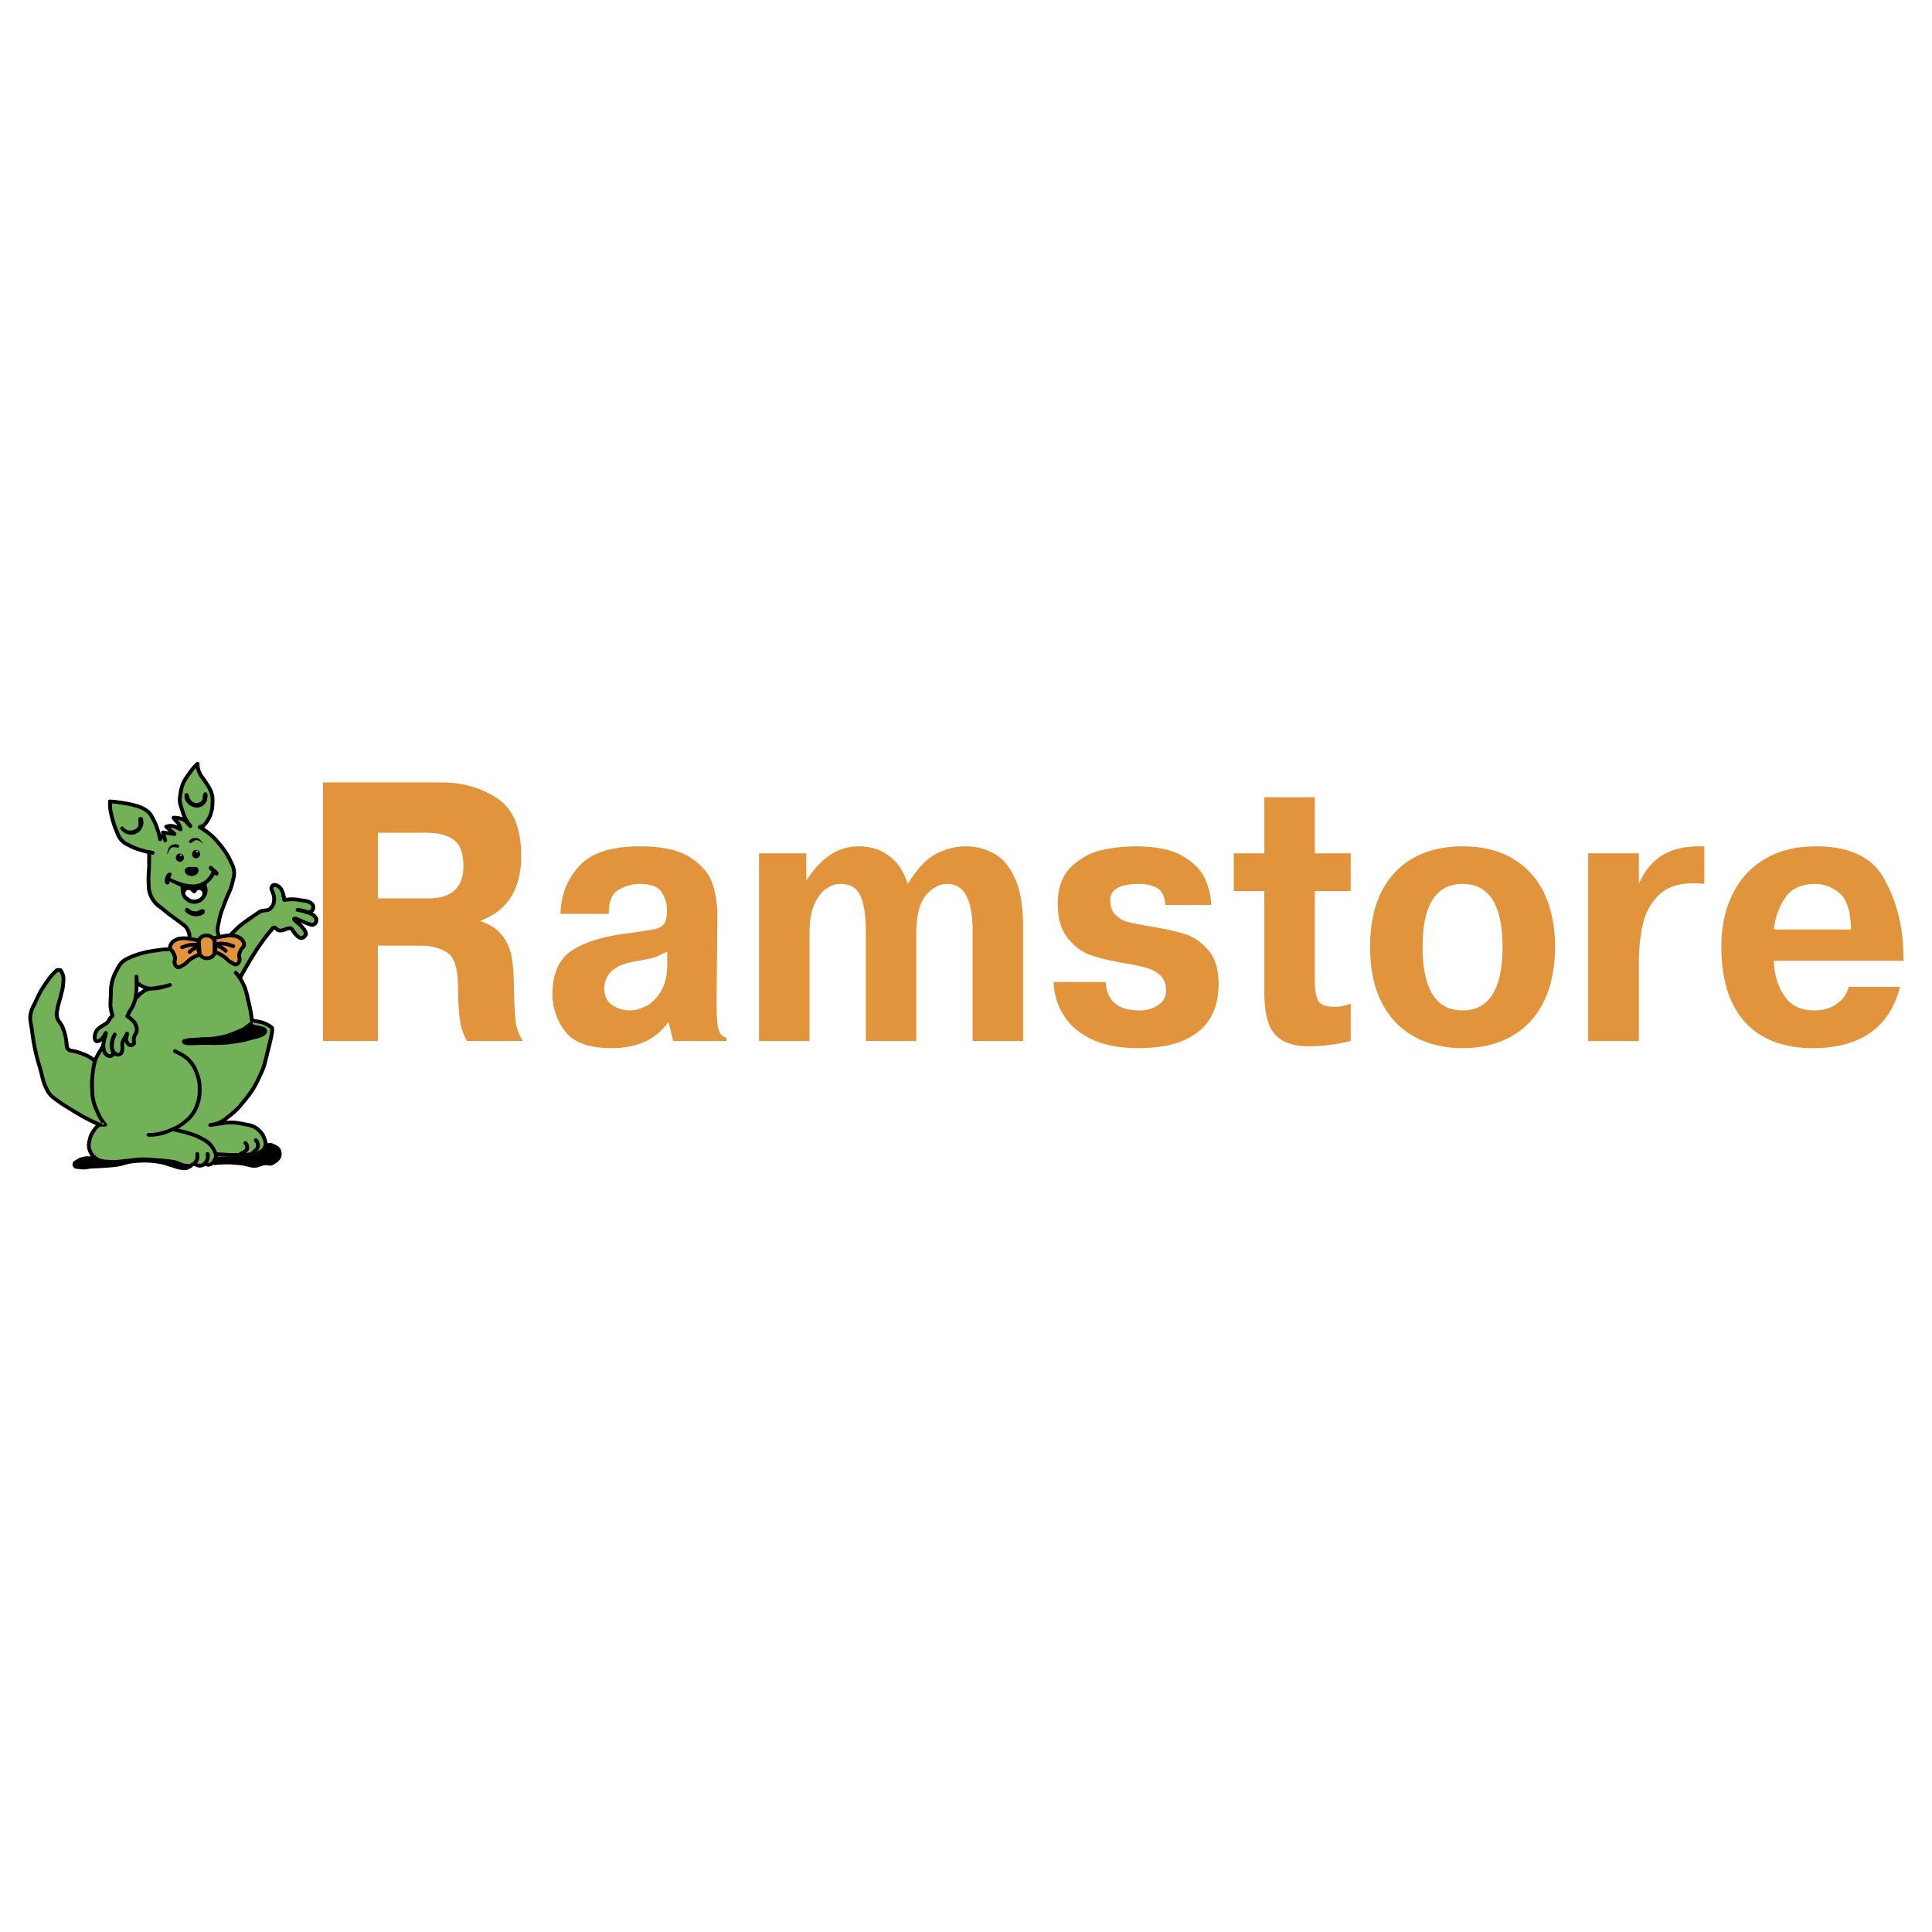 <svg xmlns="http://www.w3.org/2000/svg" width="2500" height="2500" viewBox="0 0 192.756 192.756"><g fill-rule="evenodd" clip-rule="evenodd"><path fill="#fff" d="M0 0h192.756v192.756H0V0z"/><path d="M19.14 116.41v-.01l-.047-.074-.047-.064-.065-.057-.074-.055-.084-.056-.093-.037-.093-.02-.094-.008-.111-.009-.121-.028-.382-.113-.241-.074-.271-.075-.279-.064-.269-.047-.243-.047-.241-.037-.484-.047-.54-.047-.27-.017-.484-.037-.232-.02h-.447l-.233.01-.251.019-.27.028-.149.027-.14.028-.251.066-.279.074-.148.027-.168.02-.056.01-.41.037-.195.017h-.186l-.186-.009-.186-.018-.196-.037-.214-.064-.214-.067-.186-.074-.196-.084-.204-.131-.159-.111h-.009l-.074.066-.075.045-.065.037-.093.047-.093.029-.093.008h-.167l-.131-.008-.074.008-.075.01-.242.047-.195.055-.093.039-.102.037-.094.054-.102.057-.131.084-.102.055-.083.066-.038.037-.028.047-.027.045-.01.057-.018.111.009.094.028.093.056.092.046.057.047.037.046.027.047.02.111.027.131.01.093.008.102.01.121.019.103.008.102.01.102-.01.186-.008.196-.029.223-.037.242-.018.438-.019.372-.018.419-.029.26-.018.549-.047.27-.027.317-.057.297-.054.261-.075.279-.076.149-.037.167-.027.373-.057.372-.027.298-.018.27-.01h.26l.317.018.288.02.261.017.251.047.279.047.214.047.196.047.344.111.224.074.251.074.149.047.139.047.121.037.121.037.13.028.149.027.242.02.177.017h.074l.075-.008.084-.029.093-.027.261-.121.083-.055.047-.047-.009-.047z"/><path fill="#72b157" d="M24.444 109.887l1.182-1.881.707-1.926.549-1.963.223-1.49-.893-.408-1.098-.428-.493-2.672-.633-1.48 1.964-3.369 1.395-1.591.326.14.549.102.791-.168.931.959.549-.289-.177-.539-.539-.624-.363-.642 1.395.587.643-.094.121-.4-.419-.465-.065-.214.121-.847-.726-.233-1.777-.232-.345.074-.307-.949-.503-.465-.456.009.205.967.084.838-.55.568-.856.186-1.823 1.359-1.545 1.275-.68.065-.121-.494-.083-.725.251-1.07.372-.847.456-1.155.54-2.187-.065-.855-.894-1.62-.968-.958-1.47-1.173.763-.605.41-.912.139-1.507-.511-1.154-.689-1.024-.345-.912-.363.186-.874 1.284-.559 1.387.261 1.489.298.958-1.062-.186.466.996-1.21-.14.494.624-.792.056-.372.549-.632-1.908-.792-.847-1.722-.67-1.851-.223.363 2.252.548 1.265.866.82 1.275.512.857.195v1.256l-.057 1.796.103 1.07.502.903 1.834 1.545 1.275.81.344.781-.103.829-1.86.707-2.104.195-1.824.615-.93.558-.763 1.489-.243 1.498.205 2.177-1.74 1.918.112.764.949-.484-1.136 2.429-.902-.511-1.592-.551-.27-.334-.307-1.77-.698-1.263.14-1.397.521-1.992-.075-.791-.372-.512-1.275 1.127-1.172 2.279-.4 1.108.4 3.387 1.033 3.601.614 1.117 2.662 1.768 2.168 1.08-.679.773-.382.977.372 1.256.484.504 2.039.213 2.577-.243 1.759.094 2.141.455.772.094.428-.223.596.186 1.061-.27.483-.865 4.523-.178.484-.921-.949-1.545-1.963-.512-1.517.029 2.261-2.187z"/><path fill="#fff" d="M14.682 98.664l-1.024-.447-.112 1.293 1.136-.846z"/><path d="M14.682 98.654l-1.014-.457h-.019v.01l-.112 1.303v.027l.019-.018 1.135-.848.019-.008-.028-.009zm-1.126.856l.112-1.293h-.01l1.015.455v-.018l-1.136.846.019.01zM19.884 83.913l-.103-.057-.102-.027h-.056l-.046-.01-.056.01-.056.009-.074.028-.047.037-.056.047-.065.037-.056.047-.046.046-.047.028-.028.009h-.037l-.074-.009-.028-.009-.019-.028-.018-.019v-.093l.018-.065.037-.065.056-.056.075-.056.093-.047.111-.037.121-.028h.242l.122.038.055.019.047.037.111.083.103.112.093.103.074.092.038.066.009.018-.009.009-.01-.009-.037-.018-.056-.056-.038-.047-.074-.046-.167-.093zM16.915 84.787l.075-.093.028-.037.037-.037.056-.037.037-.019.056-.028.046-.009.075-.01h.074l.065.019h.075l.065.018.065.01.065.009.028-.009.028-.01.056-.046.009-.028.019-.027v-.066l-.01-.028-.018-.018-.056-.048-.075-.036-.074-.019-.102-.009h-.103l-.111.019-.112.037-.112.056-.102.065-.084.074-.037.047-.037.056-.047.13-.046.14-.038.13-.018.111V85.197l.009.009.019-.018.028-.028.037-.094.009-.046.028-.074.093-.159zM19.158 85.215l.009-.084.028-.074.028-.074.056-.056.055-.056.075-.038.075-.018.074-.009.084.009.084.018.065.038.056.056.046.056.047.074.018.074.009.084-.009.084-.018.084-.047.065-.046.065-.056.047-.065.037-.084.028-.084.009-.074-.009-.075-.028-.075-.037-.055-.047-.056-.065-.028-.065-.028-.084-.009-.084zM17.539 85.569l.009-.084.028-.074.037-.075.047-.055.065-.056.065-.037.074-.028h.168l.074.028.065.037.065.056.047.055.037.075.019.074.009.084-.009.084-.019.084-.037.065-.047.065-.065.046-.065.038-.074.028h-.168l-.074-.028-.065-.038-.065-.046-.047-.065-.037-.065-.028-.084-.009-.084z"/><path fill="#fff" d="M19.707 84.917l-.018-.009-.038-.009-.019.009-.027.009-.019.029v.055l.019.028.027.01.019.009.038-.009.018-.01.019-.028.009-.028-.009-.027-.019-.029zM18.041 85.252l-.028.01-.028.009-.009.028-.01.028.01.028.009.019.028.018.028.009.028-.009.028-.018.019-.019v-.056l-.019-.028-.028-.009-.028-.01z"/><path d="M19.577 86.5l.055.018.047.028.037.037.038.038.027.055.019.056.01.047V86.881l-.01.056-.046.112-.028.065-.047.055-.047.047-.046.037-.056.038-.065.028-.131.046-.12.028-.103.009-.102-.009-.121-.028-.139-.056-.065-.027-.057-.047-.055-.037-.037-.056-.037-.056-.029-.074-.018-.075-.019-.065.009-.075.019-.065.038-.065.045-.046.057-.028.055-.038.084-.037.037-.018h.047l.196-.01.167.01h.391z"/><path d="M20.898 86.435l.028-.019.028-.009.056-.01.065.01.056.018.037.019.038.018.046.047.046.056.056.056.103.084.092.074.084.075.094.102.046.065.028.074.009.037v.037l-.018.038-.01.038-.037.055-.046.047-.029.009-.027.009-.038.01-.027-.01-.019-.018-.018-.01-.01-.009-.028-.019h-.037l-.037-.009-.028.009-.028.028-.13.205-.047.083-.074.094-.103.12-.111.103-.103.093-.13.121-.047.065-.018.037-.009.047.009.019.009.028.019.046.046.186.019.075.009.084v.167l-.037.186-.037.14-.047.13-.074.112-.084.13-.112.14-.112.111-.064.056-.065.046-.159.084-.149.065-.149.038-.149.019-.167-.01h-.112l-.102-.019L19 90.12l-.093-.037-.094-.038-.083-.056-.084-.055-.093-.065-.149-.13-.093-.094-.056-.093-.065-.13-.056-.103-.037-.102-.047-.223-.018-.075v-.195l-.01-.131-.009-.064-.018-.075-.019-.018-.037-.019-.103-.047-.129-.046-.122-.056-.418-.196-.066-.037-.065-.046-.056-.029-.027-.008h-.019l-.028.008-.01.019v.056l.019.074-.009.038-.019.019-.037.046-.056.019-.056.009h-.056l-.046-.009-.037-.019-.037-.019-.028-.018-.047-.066-.019-.037-.009-.037-.018-.167.009-.121.018-.112.047-.13.037-.093.019-.075.046-.074.084-.094.065-.055.066-.037.037-.019H16.98l.047.019.028.018.028.029.028.027.018.037v.065l-.018.029-.028.065-.038.074-.009.047-.028.037-.009.037v.018l.009.019.028.037.056.038.186.083.242.102.242.094.204.074.187.065.195.056.214.038.317.055.14.01.139.009h.139l.14-.009.149-.019.168-.046.121-.029.111-.037.112-.046.111-.065.187-.093.065-.047.056-.047.074-.065.065-.074.196-.242.149-.186.009-.037.018-.056.047-.102.009-.057v-.027l-.009-.028-.019-.028-.009-.019-.046-.027-.047-.02-.028-.018-.018-.019-.029-.047-.027-.045-.019-.047V86.555l.009-.046.029-.037.027-.037zM20.238 90.715l-.056-.009-.057.009-.111.037-.047.019-.046.028-.102.047-.093.046-.094.028-.055.009h-.056l-.112-.009-.13-.018-.13-.028-.075-.038-.065-.046-.065-.046-.074-.047-.057-.047-.037-.037-.055-.028-.028-.009h-.028l-.065.009-.057.028-.045.037-.029.065-.018.075v.074l.028.056.046.056.084.084.065.056.159.092.111.066.102.046.112.038.13.027.13.019.122.009h.129l.112-.018.112-.019.112-.028.102-.037.084-.046.065-.028.056-.038.046-.046.038-.065.028-.066.009-.074v-.065l-.028-.074-.028-.038-.037-.027-.047-.019-.055-.01zM20.452 79.045l-.056.028-.047.028-.028.037-.018.038-.028.083-.028.121-.019.112v.112l-.019.111-.018.047-.028.056-.046.065-.037.046-.047.047-.047.037-.056.037-.055.019-.075.028-.065.009-.075.019h-.12l-.056-.009-.121-.037-.112-.066-.065-.037-.046-.038-.038-.046-.037-.046-.065-.094-.065-.111-.028-.065-.028-.066-.028-.13-.009-.055-.029-.056-.027-.047-.047-.046-.055-.029-.066-.009h-.056l-.064.028-.038.038-.028.027-.018.047-.01.037.01.112v.102l.018.112.028.102.038.093.064.102.075.122.084.093.092.093.122.084.111.074.103.055.111.038.131.038.158.027.074.01h.149l.065-.019.159-.047.084-.028.074-.037.065-.037.065-.047.056-.046.056-.056.103-.139.083-.131.056-.121.028-.13.018-.158.019-.112.009-.102v-.047l-.009-.046-.019-.047-.018-.056-.047-.056-.046-.046-.047-.019h-.074zM13.918 81.53l-.055.037-.028.047-.019.055-.009.056v.271l.009.121v.121l-.009.064-.009.066-.019.065-.028.065-.037.056-.047.056-.046.037-.047.037-.121.065-.13.056-.112.028-.102.028-.103.009-.111-.009-.13-.028-.103-.037-.111-.056-.103-.074-.037-.029-.028-.027-.047-.066-.018-.027-.037-.028-.037-.019-.056-.018h-.038l-.037.009-.037.028-.028.028-.027.037-.01.046v.056l.01.047.036.074.047.065.13.112.112.084.102.074.112.056.139.037.112.038.103.028.102.009h.111l.186-.019.084-.018.075-.019.074-.037.075-.038.158-.093.131-.111.064-.047.047-.065.084-.121.083-.149.066-.177.027-.074.019-.074.01-.084v-.084l-.01-.093-.009-.093-.01-.093-.009-.075-.028-.074-.028-.047-.037-.037-.028-.028-.027-.019-.038-.009h-.093l-.075.028zM28.092 115.006l-.009-.094-.019-.084-.028-.074-.028-.074-.065-.121-.084-.094-.092-.084-.103-.065-.214-.121-.093-.037-.112-.047-.102-.047-.093-.017-.103-.01h-.093l-.102.02-.102.027-.112.047-.028.017-.652.819-1.731.4-2.642.02-.028.009-.019.008-.009.03-.01.027-.111.66-.01.047.019.037.018.029.029.008.372-.037.335-.017.298-.02h.567l.568.037.642.066.289.055.26.067.196.045.204.046.215.02.241-.01.112-.019.112-.037.185-.065.159-.047.177-.055.112-.019h.111l.195.019.159.018h.149l.083-.01.075-.027.084-.027.083-.057.093-.064.252-.178.121-.112.103-.121.046-.064.037-.067.037-.074.028-.084.019-.092.009-.093.009-.102-.009-.111zM23.02 104.162l.53-.074.466-.074.465-.092.512-.141.354-.092.325-.084.298-.093.13-.047.112-.047.103-.055.074-.056.093-.084.065-.084.046-.075.029-.074.018-.064v-.074l-.018-.075-.029-.093-.018-.038-.019-.037-.037-.029-.037-.027-.093-.055-.121-.047-.14-.037-.139-.037-.28-.066-.26-.055-.093-.029-.074-.028-.038-.037-.028-.047-.037-.101-.028-.094-.027-.027-.019-.02h-.037l-.038.029-.251.203-.223.168-.168.131-.149.094-.13.074-.13.055-.261.111-.344.141-.261.111-.251.084-.223.084-.233.065-.223.056-.233.047-.531.092-.242.029-.214.018-.204.01h-.205l-.326.009-.372.028-.298.027-.242.01-.297.01-.159.017-.186.037-.121.03-.139.027-.075.019-.056.018-.056.037-.037.037-.028.057v.121l.019.055.027.047.028.046.047.038.047.037.056.019.065.018.149.027.149.02.139.009.149.008.279-.008.289-.009.288-.02h1.052l.502.01.493-.01.503-.027.279-.018.298-.039z"/><path fill="#fff" d="M19.391 89.124l.037-.009.037-.019.075-.037.037-.047.018-.046.019-.047.037-.046.056-.038.047-.027.065-.01h.065l.083.01.066.027.055.047.057.065.027.056.01.047.009.055v.056l-.009.093-.028.084-.056.075-.065.084-.075.065-.083.056-.084.046-.102.037-.149.038-.075.018h-.139l-.066-.009-.158-.038-.093-.037-.074-.037-.065-.047-.084-.055-.093-.075-.093-.074-.038-.038-.027-.037-.019-.056-.018-.056-.01-.074v-.065l.018-.056.029-.065.037-.056.046-.037.056-.028.065-.019.066-.009.055.009.056.01.065.027.056.038.037.046.047.056.056.046.093.075.056.019.027.009h.038z"/><path d="M31.508 91.265l-.075-.066-.074-.065-.075-.055-.083-.047.065-.056.046-.047.037-.055.037-.065.029-.065.018-.066.009-.065.01-.074v-.075l-.01-.065-.009-.056-.028-.055-.046-.103-.066-.093-.074-.074-.074-.057-.14-.092-.084-.047-.093-.037-.083-.037-.094-.019-.186-.037-.186-.028-.288-.038-.121-.018-.233-.046-.121-.01-.14-.009-.205-.009h-.195l-.186.018-.205.019-.065.009-.037-.186-.009-.038-.019-.037-.018-.019-.029-.027-.028-.019-.037-.009-.037-.009-.037.009-.037.009-.038.019-.027.019-.029.027-.009.028-.018.038v.074l.065.372.009.028.019.037.028.028.027.019.029.018.037.019h.074l.224-.037.204-.019.177-.009.167-.009.187.009.232.019.214.037.121.018.307.047.168.019.149.028.139.037.057.037.064.028.121.084.047.046.046.038.019.037.019.046.009.038v.046l-.009.065-.019.065-.037.047-.056.055-.047.038-.046.028-.047.018-.046.01-.055-.019-.262-.093-.12-.037-.112-.028-.121-.028-.121-.018-.27-.029h-.037l-.038.01-.027.009-.028.019-.029.028-.018.028-.019.027-.008.037v.038l.008.037.01.028.019.037.018.019.028.028.028.009.037.01.68.139.092.056.084.037.102.018.094.01.158.065.14.065.121.074.055.047.056.056.084.093.028.047.019.046.009.038.009.037v.037l-.009.047-.028.074-.028.056-.056.046-.065.028-.046.009h-.038l-.056-.018-.083-.028-.093-.037-.103-.028-.139-.047-.121-.047-.233-.102-.167-.074-.187-.084-.121-.056-.074-.028-.074-.037-.094-.028-.102-.009h-.065l-.056.009-.047.019-.046.018-.028.028-.018.019-.037.056-.01.074v.066l.028.064.047.075.064.074.084.075.214.186.205.177.102.093.065.074.131.168.102.13.065.112.037.074.029.056.009.037-.009.028v.01l-.075.093-.056.064-.056.038-.074.019h-.028l-.037-.01-.093-.047-.093-.074-.084-.074-.01-.009-.083-.075-.065-.093-.131-.177-.102-.158-.065-.075-.065-.074-.075-.056-.083-.037-.093-.019-.047-.009-.056.009-.13.019-.131.028-.102.046-.102.038-.177.065-.075.018-.093.01-.046.009h-.13l-.037-.019-.047-.018-.047-.047-.139-.13-.056-.046-.056-.028-.065-.019h-.075l-.055.01-.056.018-.056.028-.055.037-.057.047-.055.065-.121.158-.261.307-.168.205-.213.288-.308.419-.307.438-.158.223-.177.279-.279.446-.232.382-.475.82-.382.679-.279-.279-.028-.019-.037-.018-.028-.01-.037-.01-.037.01h-.038l-.028.018-.027.029-.029.018-.018.037-.01.029-.009.037.009.037v.037l.019.028.019.027.232.279.094.131.092.131.084.129.084.141.159.326.064.148.066.139.084.271.074.26.065.27.093.427.111.43.084.381.075.391.065.447.047.363.009.065.037.046.047.038.055.017.438.074.353.067.159.037.167.055.159.066.176.084.196.111.214.139.009.037V102.832l-.019.148-.074.401-.084.383-.186.754-.103.437-.121.483-.129.531-.066.222-.065.196-.074.195-.085.215-.232.512-.158.343-.158.307-.159.289-.158.279-.177.262-.186.27-.204.279-.242.297-.372.457-.177.205-.177.185-.177.176-.195.178-.214.185-.242.196-.195.148-.159.131-.158.111-.168.104-.204.101-.159.067-.158.064-.139.037-.149.028-.289.047-.037.009-.038.01-.027.028-.019.027-.028.027-.009.03-.009.037v.037l.009.037.018.037.019.027.028.03.028.017.037.01.037.01h.038l.307-.047 1.368-.195.372-.01.316.01.326.037.363.064.317.057.381.074.167.037.168.057.149.064.158.074.149.112.149.131.167.168.066.084.065.074.056.092.046.093.047.102.046.113.019.065.065.185.019.094.018.074.01.084v.074l-.019.084-.028.084-.037.075-.037.074-.047.056-.056.055-.065.047-.066.047-.176.101-.093.047-.084.047-.093.018-.093.029-.186.018-.214.009-.167.01-.475.027-.438.01-.391.01h-.381l-.372-.01-.382-.019-.828-.055h-.038l-.037.018-.037.009-.028.02-.028.037-.018.027-.019.037v.038l-.009.111-.019.103-.028.092-.046.104-.074.158-.038.064-.046.065-.047.047-.047.037-.056.037-.064.037-.075.02-.056.009-.046-.019-.047-.018-.065-.037-.046-.019-.047-.01h-.111l-.066.029-.056.027-.111.065-.102.047-.094.019h-.093l-.093-.019-.084-.028-.084-.046-.083-.065-.065-.037-.075-.01h-.065l-.074.028-.084.037-.084.047-.158.121-.177-.01-.158-.01-.158-.017-.177-.047-.084-.02-.074-.037-.131-.055-.149-.074-.084-.029-.102-.037-.186-.045-.167-.03-.149-.027-.158-.019-.233-.028-.465-.054-.438-.03-.232-.017-.345-.03-.26-.017-.252-.02-.26-.009h-.307l-.261.009-.232.02-.428.047-.28.037-.307.027-.307.027-.279.038-.261.029-.251.027-.27.01-.139-.01-.159-.01-.316-.017-.27-.02-.121-.017-.121-.02-.121-.037-.112-.037-.111-.057-.121-.074-.112-.084-.102-.084-.075-.074-.074-.074-.066-.092-.055-.084-.047-.104-.046-.111-.047-.139-.037-.121-.019-.13v-.122l.01-.13.027-.139.066-.307.046-.158.056-.141.065-.13.084-.159.14-.213.065-.093.074-.084.074-.084.084-.074.196-.166.037-.03.019-.047.018-.045v-.046l-.009-.047-.028-.037-.037-.038-.038-.027-.39-.178-.456-.214-.446-.233-.374-.195-.325-.186-.661-.4-.093-.055-.335-.205-.493-.309-.251-.166-.27-.195-.242-.178-.14-.101-.13-.094-.121-.111-.13-.141-.122-.158-.092-.148-.075-.159-.083-.168-.057-.111-.065-.148-.055-.131-.084-.26-.065-.252-.066-.25-.065-.289-.084-.316-.148-.485-.14-.494-.074-.26-.065-.289-.14-.613-.056-.27-.046-.269-.084-.551-.093-.641-.037-.279-.047-.252-.047-.242-.037-.242-.009-.121v-.121l.009-.129.019-.151.028-.138.028-.121.028-.122.046-.111.093-.223.112-.214.167-.364.215-.464.204-.401.112-.195.121-.205.298-.438.13-.195.196-.279.186-.25.111-.123.13-.139.159-.158.177-.176h.111l.037.008.047.074.047.084.037.074.028.104.027.084.019.074.019.148v.159l-.019.158-.009.205-.019.232-.037.205-.046.196-.14.568-.065.26-.075.222-.092.336-.047.176-.075.43-.027.158-.019.166-.01.084v.094l.01.101.019.104.018.101.028.094.037.084.037.084.093.149.093.128.131.178.046.094.056.102.102.259.084.225.066.242.074.27.028.148.018.131.029.242.018.213.037.279.019.067.018.064.028.057.038.045.083.084.075.066.074.065.047.027.055.019.289.047.261.055.251.074.289.104.074.017.204.084.178.075.176.074.186.113.14.082.111.084.112.094.121.103.028.028.047.017H9.479l.038-.008.046-.019.028-.037.019-.028.261-.521.148-.262.177-.287.139-.225.112-.195.01-.037.009-.037v-.027l-.009-.038-.01-.037-.018-.029-.028-.027-.037-.018-.037-.019-.029-.01-.037.01h-.037l-.037.019-.028.018-.028.027-.019.029-.112.186-.129.215-.178.297-.158.289-.149.287-.158-.119-.186-.121-.214-.121-.196-.094-.194-.074-.215-.084-.084-.028-.288-.103-.261-.075-.26-.054-.288-.057-.047-.037-.056-.047-.037-.037-.028-.037-.009-.027-.029-.272-.018-.203-.037-.262-.056-.297-.075-.298-.065-.25-.093-.252-.102-.27-.075-.131-.065-.111-.14-.205-.083-.112-.075-.111-.046-.121-.019-.064-.018-.077-.019-.148v-.139l.019-.14.028-.149.046-.232.037-.186.038-.168.083-.306.075-.242.074-.272.083-.354.057-.212.047-.215.037-.223.018-.262.019-.195.009-.176v-.185l-.009-.094-.01-.102-.018-.103-.038-.111-.055-.141-.047-.121-.074-.121-.084-.121-.028-.028-.037-.027-.037-.019h-.047l-.093-.008-.093-.02-.112.01-.046.01-.066.017-.055.029-.056.045-.195.188-.159.166-.14.15-.12.129-.103.131-.092.131-.206.287-.13.195-.158.235-.13.205-.13.203-.112.205-.112.215-.102.213-.232.494-.168.344-.122.232-.102.242-.046.131-.038.139-.037.15-.027.158-.02.159v.306l.01.131.037.27.047.259.046.243.037.259.084.653.093.558.103.549.14.623.149.569.139.492.149.484.074.309.065.277.065.262.075.269.093.28.055.148.075.158.056.112.084.187.093.166.103.178.148.176.14.168.149.13.149.112.148.111.233.168.279.195.261.178.251.158.261.159.335.203.084.056.353.215.326.186.325.195.382.205.456.232.465.223.121.047-.139.141-.121.148-.121.158-.112.186-.102.178-.075.158-.065.166-.046.177-.046.176-.029.158-.028.161-.018.158.009.158.019.156.037.168.056.188.074.148.075.139.065.111.093.113.084.092.102.094.112.084.111.084.149.102.149.074.149.047.14.047.149.027.139.019.307.018.307.02.168.017h.158l.288-.008.28-.029.26-.027.27-.037.307-.028.316-.037.28-.029.419-.047.214-.018.251-.009h.289l.26.009.494.037.344.028.232.019.428.028.456.056.233.028.288.037.149.027.159.047.149.047.13.064.158.076.093.038.112.027.214.047.205.037.186.008.233-.008.055-.01.047-.027h.009l.121-.094.13-.074.103.056.102.065.13.037.131.027H20.07l.075-.027.083-.019.084-.038.084-.037.093-.054.01.007.083.039.056.018.065.02.074.007.075-.007.102-.02.093-.027.121-.057.093-.064.074-.067.075-.074.065-.084.056-.092.093-.195.046-.094.029-.094.028-.084.018-.091.401.027.371.019.363.008.364.01h.362l.392-.01.874-.037.168-.008.232-.009.121-.01.112-.02.112-.027.121-.037.12-.047.121-.064.187-.122.092-.056.084-.074.084-.075.074-.091.066-.104.056-.131.046-.129.019-.121.009-.121-.009-.121-.019-.104-.028-.111-.074-.223-.028-.064-.056-.141-.046-.13-.065-.112-.075-.101-.075-.094-.074-.102-.195-.195-.094-.084-.093-.074-.083-.067-.094-.054-.176-.104-.186-.074-.186-.064-.196-.047-.409-.075-.308-.064-.39-.066-.177-.018-.167-.02-.178-.007h-.176l-.391.007h-.019l-.065.01.214-.168.186-.148.251-.195.224-.186.205-.195.186-.188.186-.195.177-.205.391-.475.242-.306.223-.29.195-.279.177-.269.167-.28.159-.306.158-.317.168-.363.242-.521.083-.213.084-.215.065-.205.065-.233.065-.25.075-.299.111-.474.112-.438.187-.763.083-.391.075-.408v-.01l.018-.148.009-.121v-.104l-.009-.092-.018-.084-.028-.056-.047-.055-.046-.037-.242-.168-.233-.121-.195-.102-.196-.076-.176-.055-.187-.047-.186-.037-.196-.027-.288-.057-.028-.232-.065-.465-.075-.4-.092-.401-.103-.427-.093-.411-.065-.289-.084-.279-.093-.287-.14-.316-.158-.309-.148-.26.483-.875.475-.809.512-.828.167-.261.159-.233.604-.847.215-.279.148-.186.112-.131.168-.194v-.01l.102-.13.065-.065.102.102.094.075.074.055.084.038.074.018.075.009.074.01.093-.01.038-.009.13-.009.121-.028.102-.046.103-.038.177-.065.092-.028.093-.019.028.01.028.009.056.065.065.084.056.093.14.205.093.102.093.093.084.084.074.065.083.056.103.056.102.047.112.018h.112l.102-.018.084-.038.084-.037.065-.056.056-.056.046-.056.084-.121.037-.055.019-.075.01-.065v-.066l-.01-.074-.019-.065-.065-.149-.074-.139-.094-.131-.195-.233-.056-.074-.074-.074-.168-.14.168.065.251.121.14.047.158.055.075.02.074.027.111.047.056.009.065.019.066.009h.074l.075-.019.074-.028.075-.037.064-.037.065-.047.056-.055.038-.066.037-.065.037-.065.019-.084.019-.111v-.102l-.01-.103-.037-.093-.037-.074-.056-.075-.047-.074-.055-.065z"/><path d="M9.321 105.68l-.093.382-.074.354-.056.344-.047.4-.037.401-.028.353v.344l.01.373.009.121.009.307.028.279.037.279.075.326.074.278.084.234.093.233.112.25.009.019.009.018.177.39.093.178.121.205.102.158.103.139.102.141.121.148-.027-.047-.019-.047v-.054l.019-.047.027-.047.047-.037.046-.018.047-.01h-.503l-.037.01-.037.008-.028.01-.028.027-.028.029-.019.037-.009.028v.074l.009.037.019.037.028.02.028.027.028.02.037.007h.54l.055-.007.047-.02.047-.027.028-.047.018-.057v-.054l-.018-.047-.028-.037-.112-.149-.186-.252-.102-.158-.103-.178-.093-.166-.074-.168-.094-.205-.008-.017-.01-.02-.112-.252-.083-.213-.075-.215-.074-.259-.057-.289-.045-.27-.019-.26-.01-.299-.009-.111-.009-.373v-.316l.018-.344.037-.391.047-.383.056-.334.075-.335.083-.381.009-.028v-.037l-.009-.037-.018-.029-.019-.037-.028-.018-.028-.019-.037-.018h-.075l-.037.008-.027.01-.038.027-.019.029-.018.028-.019.037zM20.526 115.154l.018.149v.121l-.008.094-.019.091-.038.084-.055.084-.158.223-.019.029-.019.028-.009.037-.01.037v.037l.01.027.019.039.018.028.028.027.037.02.028.007.047.01h.028l.037-.01.038-.017.027-.02.028-.027.019-.027.093-.131.093-.121.065-.112.047-.121.037-.121.018-.148v-.159l-.018-.205-.01-.037-.019-.027-.027-.037-.019-.02-.037-.019-.028-.018H20.684l-.028.01-.037.008-.028.029-.028.018-.019.029-.008.037-.01.037v.037zM19.493 115.145l.019.148v.121l-.01.094-.018.094-.037.082-.056.093-.159.223-.018.02-.019.027-.009.037-.009.037v.029l.009.038.019.037.018.027.028.027.037.02.028.01.047.007h.028l.037-.007.037-.02.028-.018.028-.029.009-.027.102-.131.084-.121.075-.111.046-.122.038-.121.018-.148v-.158l-.018-.205-.019-.037-.009-.028-.028-.037-.019-.019-.037-.018-.028-.02-.037-.009-.047.009-.028.01-.037.01-.028.018-.028.029-.018.037-.01.027-.009.037v.038zM25.384 113.889l.065.074.047.084.037.092.018.103v.074l-.009.065-.019.057-.037.054-.046.067-.056.054-.158.141-.094.094-.111.091-.019.028-.018.029-.01.037-.009.037.009.037.01.038.018.027.019.029.037.028.028.017.038.01h.074l.028-.01.037-.017.028-.028.186-.168.186-.168.075-.084.074-.093.056-.102.037-.121.019-.055v-.066l.009-.074-.009-.075-.028-.158-.019-.074-.028-.074-.046-.067-.038-.064-.046-.065-.056-.066-.037-.018-.028-.027-.037-.01h-.065l-.047.01-.028.018-.028.019-.028.027-.018.038-.01.037-.009.027.009.037.01.037.009.03.028.037zM24.342 114.168l.065.074.037.074.028.075.009.093-.009.055-.01.047-.027.047-.038.037-.046.047-.065.037-.167.094-.131.074-.131.074-.027.027-.028.028-.019.029-.009.037v.074l.009.028.019.037.019.027.036.029.029.018.037.01h.075l.027-.01.037-.018.112-.066.121-.064.205-.121.093-.065.083-.074.075-.084.038-.047.018-.057.028-.054.009-.067.01-.064v-.158l-.01-.075-.018-.074-.029-.074-.027-.066-.047-.065-.047-.064-.055-.057-.028-.027-.028-.02-.037-.01-.038-.007h-.036l-.038.007-.028.02-.028.027-.027.03-.019.027-.019.037v.074l.009.028.019.037.019.029zM21.67 115.014l-.083-.223-.093-.186-.112-.187-.139-.195-.121-.149-.13-.131-.121-.111-.131-.094-.13-.092-.14-.084-.307-.158-.121-.064-.158-.084-.139-.067-.271-.111-.269-.094-.28-.082-.195-.056-.224-.065-.195-.056-.382-.084-.437-.102h-.075l-.037.01-.037.017-.028.02-.027.027-.019.028-.01.037-.009.037v.037l.019.037.009.029.019.028.028.027.037.02.037.009.456.102.363.084.186.057.214.054.195.057.27.084.251.092.252.093.27.139.13.066.28.159.13.074.111.074.112.084.112.094.102.111.112.121.121.176.102.158.075.158.074.196.018.037.019.029.028.018.028.027.037.01.038.01h.037l.037-.02.037-.008.028-.019.028-.028.018-.037.01-.029.009-.037-.009-.037-.01-.037z"/><path d="M14.812 113.404h.27l.232-.009.242-.028.261-.047.353-.064.298-.084.298-.104.326-.138.391-.168.177-.084.158-.084.158-.092.158-.104.158-.121.177-.129.252-.205.204-.177.103-.102.093-.102.093-.113.102-.129.102-.14.084-.131.075-.129.065-.121.112-.252.111-.297.075-.205.056-.205.037-.186.028-.187.027-.176.01-.186.009-.195.01-.205-.01-.242-.009-.225-.018-.203-.029-.195-.037-.188-.056-.195-.065-.205-.074-.213-.13-.346-.075-.148-.065-.149-.084-.138-.084-.131-.102-.148-.121-.141-.158-.186-.158-.158-.168-.14-.168-.122-.167-.101-.177-.102-.372-.195-.242-.131-.028-.01-.037-.009h-.037l-.037.009-.038.01-.028.027-.028.02-.018.037-.019.037V104.926l.019.037.018.029.028.028.028.017.242.131.363.178.158.092.149.103.149.111.149.112.14.148.139.158.112.141.093.131.084.119.074.131.065.131.056.131.121.316.065.195.065.186.047.176.037.177.028.176.009.188.01.205v.603l-.019.168-.018.168-.029.168-.037.176-.055.178-.066.195-.093.269-.112.233-.055.111-.065.112-.168.242-.176.224-.168.176-.196.178-.233.185-.167.121-.149.112-.149.094-.148.084-.149.084-.159.074-.372.158-.307.129-.279.094-.279.084-.326.064-.252.037-.213.029-.224.008h-.251l-.037.01-.037.01-.029.017-.027.02-.029.027-.018.03-.009.037v.074l.009.037.018.037.029.027.027.02.029.018.037.009h.037zM13.732 99.668l.141-.141.12-.111.158-.158.019-.028.018-.027.01-.037v-.074l-.01-.03-.018-.037-.019-.027-.037-.027-.028-.01-.037-.01-.037-.01-.038.01-.037.01-.027.01-.029.027-.149.148-.129.122-.15.148-.018.029-.019.037-.009.028v.074l.018.029.019.037.028.028.028.027.028.01.037.01h.075l.037-.01.028-.02.027-.027z"/><path d="M28.483 89.394l-.046-.224-.047-.158-.047-.13-.055-.121-.075-.13-.046-.084-.075-.093-.084-.084-.102-.083-.121-.075-.121-.056-.13-.037-.066-.01-.065-.009-.074.009-.065.01-.065.018-.056.029-.056.046-.046.046-.047.056-.037.056-.01.028-.037.075-.018.056-.01.055v.047l.01.056.009.056.056.158.009.037.056.13.056.168.055.149.019.149.01.084v.083l-.019.205-.01.093-.018.074-.028.084-.028.074-.046.065-.066.084-.074.094-.065.065-.065.046-.093.028-.14.028-.139.009-.159.019-.158.037-.084.028-.084.037-.093.047-.092.056-.457.316-.251.168-.288.204-.215.149-.307.224-.326.251-.232.214-.205.195-.149.14-.177.168-.12.12-.103.112-.083.093-.084.074-.084.066-.056.028-.047.019-.111.036-.102.019-.094.009-.102-.009-.056-.084-.046-.093-.028-.093-.038-.112-.027-.111-.019-.112v-.204l.019-.103.009-.102.056-.224.037-.176.037-.196.037-.195.047-.186.093-.345.111-.316.121-.326.112-.279.121-.307.131-.354.149-.316.102-.242.102-.243.093-.269.038-.149.046-.158.065-.279.066-.271.027-.139.019-.139.018-.14v-.149l-.008-.158-.029-.168-.046-.214-.066-.186-.074-.177-.083-.167-.094-.205-.12-.242-.121-.223-.121-.205-.121-.196-.13-.186-.141-.195-.316-.4-.335-.391-.158-.177-.158-.158-.158-.149-.177-.149-.186-.158-.205-.158-.177-.122-.158-.111.028-.019.028-.018.12-.13.103-.112.093-.13.102-.14.14-.242.112-.214.093-.233.074-.279.074-.26.029-.233.018-.233.01-.241v-.075l.009-.195-.009-.187-.019-.195-.047-.214-.055-.186-.057-.168-.074-.149-.084-.158-.037-.074-.083-.14-.075-.121-.149-.223-.176-.252-.094-.149-.093-.121-.074-.102-.066-.093-.064-.111-.057-.122-.092-.223-.029-.102-.027-.094-.019-.102-.009-.102-.009-.233-.01-.056-.028-.046-.037-.038-.047-.027-.055-.01h-.057l-.055.019-.037.037-.391.391-.009.019-.27.335-.242.344-.13.177-.121.186-.112.177-.112.195-.102.224-.103.27-.065.232-.056.252-.046.288-.019.112-.018.14-.029.13v.307l.01.214.037.186.047.168.056.167.064.214.029.093.102.325.056.159.074.168-.186-.057-.186-.046-.167-.019-.168-.018-.195-.009-.056.009-.047.018-.037.038-.028.037-.028.047v.055l.009.047.019.046.186.261.028.037.103.093.084.093.074.093.056.121-.019-.018-.149-.066-.14-.046-.149-.028-.157-.019h-.159l-.13.019-.13.028-.14.046-.037.029-.037.037-.028.037-.019.047v.046l.009.046.028.038.028.037.363.326-.54-.075h-.046l-.047.009-.037.019-.037.028-.028.037-.009.047-.01.046.01.047.028.102-.038.056-.083-.289-.103-.316-.084-.241-.083-.224-.103-.224-.12-.242-.094-.185-.084-.159-.084-.149-.111-.149-.056-.074-.074-.084-.149-.13-.14-.102-.149-.093-.158-.084-.028-.019-.139-.065-.121-.056-.232-.093-.224-.065-.242-.065-.205-.047-.27-.065-.242-.046-.483-.084-.112-.019-.298-.037-.261-.037-.26-.019-.298-.028h-.037l-.037.009-.038.019-.028.019-.028.037-.018.037-.009.037v.037l.027.792.01.018.102.521.056.243.074.269v.01l.149.502.084.242.102.26.112.27.093.242.056.112.056.121.065.102.074.112.093.112.112.121.084.084.093.074.084.065.083.055.177.103.186.094.159.083.297.14.28.112.279.092.307.094.018.009.317.093.279.065v1.071l-.009.39-.029.335-.008.261-.01.251-.009.279.009.307.01.252.008.167.01.168.028.176.037.196.084.251.084.223.121.215.149.241.093.122.093.111.084.094.093.092.186.159.195.139.168.131.186.149.288.241.27.205.521.382.409.297.456.354.14.121.056.056.047.055.047.066.045.074.038.075.037.093.056.158.019.074.018.066v.148l-.018.168-.019.075-.019.055-.028.056-.037.056-.047.056-.055.056-.149.12-.028.019-.065.056-.065.047-.075.037-.065.027-.149.047-.167.047-.214.065-.233.056-.214.028-.195.018-.214.01-.289.019-.335.037-.419.055-.344.047-.335.056-.354.065-.391.102-.074.019-.316.083-.279.094-.289.102-.316.139-.149.066-.159.074-.148.084-.159.093-.158.121-.102.102-.103.094-.074.102-.074.093-.131.204-.112.225-.093.158-.158.316-.065.149-.056.138-.046.131-.056.149-.084.316-.028.158-.028.141-.037.269-.009.252-.01.27-.009.344-.019.316-.009.233v.474l.037.262.056.316.084.287-.093.104-.075.094-.064.091-.057.094-.055.102-.066.084-.074.084-.056.037-.046.037-.131.074-.204.121-.177.112-.168.14-.083.065-.075.074-.065.074-.066.094-.045.094-.047.101-.037.111-.038.112-.018.131-.01.148v.158l.028.131.038.102.055.076.056.055.056.046.056.02.047.018.065.009h.074l.065-.009.074-.018.075-.029.074-.037.075-.047.074-.055-.009.037-.028.158-.028.159v.185l.019.094.018.111.019.111.038.159.055.158.029.074.045.074.056.075.075.076.065.047.065.054.075.037.065.028.074.019.075.018h.139l.056-.008.056-.02.056-.017.056-.029.046-.037.046-.038.047-.046.037-.045.075.037.084.037.093.017.102.01.112-.017.102-.03.093-.037.075-.047.055-.064.056-.065.047-.093.028-.102.028-.084.009-.084.009-.158V104.34l-.009-.102.009-.084.01-.074.018-.074.019-.067.056.112.074.121.075.094.046.054.056.047.056.037.074.037.075.02.083.01h.084l.084-.02.084-.027.065-.037.065-.047.056-.057.047-.064.037-.084.018-.047-.009-.055-.019-.131-.009-.121v-.111l.019-.139.018-.066.029-.055.064-.121.056-.084.047-.094.037-.111.019-.131.009-.111v-.102l-.009-.094-.01-.093-.027-.084-.029-.092-.074-.178-.046-.092-.047-.084-.056-.074-.056-.066-.121-.129-.13-.121-.028-.02-.13-.111-.131-.104.159-.324.149-.224.121-.213.102-.215.093-.25.084-.252.056-.232.037-.225.028-.233.019-.121.009-.138.009-.149.009-.345.121.084.14.074.13.066.121.055-.121.074-.112.094-.093.064-.092.067-.029.027-.028.027-.018.037-.009.03v.074l.009.037.018.037.028.018.029.029.027.018.037.009h.075l.037-.009.038-.018.111-.084.102-.074.149-.111.075-.047.092-.047.112-.037.103-.028.093-.019.102-.02h.196l.186-.017.102-.01.168-.018.214-.037.241-.056.289-.075.363-.101.196-.067.056-.017.027-.029.019-.018.009-.037.019-.057-.01-.047-.009-.046-.037-.045-.047-.038-.046-.019h-.046l-.066.01-.102.027-.27.074-.27.074-1.089.168-.093.01-.102-.01-.103-.009-.167-.037-.14-.038-.139-.054-.158-.084-.122-.067-.102-.064-.093-.074-.102-.084-.019-.371-.009-.104-.009-.064-.028-.047-.028-.037-.028-.02-.037-.017-.028-.01h-.046l-.057.01-.037.017-.028.02-.028.037-.009.037-.009.055-.01.066v.139l.01.308v.725l-.01.168-.018.139-.01.121-.037.224-.028.203-.046.205-.075.225-.093.232-.093.196-.102.195-.14.205-.028.027-.232.502-.009.03v.101l.037.057.018.027.028.02.186.121.168.139.018.019.121.111.102.092.075.114.074.128.066.151.037.138.009.131v.139l-.018.074-.019.067-.075.121-.046.082-.046.084-.038.103-.028.112-.018.148-.01.141.01.129.018.15-.028.018-.028.027-.037.01h-.047l-.037-.01-.027-.018-.047-.047-.065-.074-.028-.056-.028-.047-.019-.045-.009-.047-.009-.047.009-.057.019-.111.009-.037.056-.354v-.037l-.01-.027-.018-.064-.047-.047-.027-.02-.029-.01-.037-.009h-.037l-.065.019-.055.027-.019.03-.019.027-.121.233-.112.185-.102.178-.046.092-.038.084-.037.093-.019.104-.018.101v.25l.01.114v.131l-.01.128-.028.122-.028.084-.019.027-.019.019-.027.018-.037.02-.103.017h-.028l-.028-.008-.065-.037-.056-.066-.083-.084-.047-.055-.103-.307.066-.689.214-.521.009-.028v-.074l-.009-.037-.019-.029-.018-.028-.028-.019-.028-.018-.037-.01-.029-.007h-.037l-.037.007-.028.01-.037.018-.019.029-.027.027-.075.141-.056.129-.046.131-.047.158-.01.019-.008.018-.047.205-.028.186-.009.195.009.215v.017l.009.077.038.128.056.188.027.111.01.075-.028.027-.029.027-.027.01-.037.01h-.056l-.065-.02-.074-.037-.066-.055-.037-.037-.028-.037-.047-.094-.037-.101-.027-.141-.019-.111-.028-.158v-.131l.018-.131.029-.139.027-.131.028-.158.056-.148.037-.102.028-.111.019-.113.018-.102-.009-.094-.009-.037-.019-.037-.028-.037-.046-.027-.047-.02h-.055l-.047.01-.037.017-.028.02-.028.027-.047.067-.037.064-.084.158-.093.141-.093.111-.084.084-.084.065-.074.047-.065.017h-.047l-.018-.017-.019-.037-.009-.075-.009-.093.018-.112.01-.093.018-.094.028-.082.037-.067.038-.074.046-.064.056-.067.056-.045.055-.066.14-.102.168-.093.177-.112.139-.084.084-.047.075-.064.055-.057.056-.064.093-.121.065-.121.065-.094.056-.092.075-.084.102-.094.037-.046.028-.045.009-.057-.009-.057-.056-.175-.046-.149-.028-.15-.037-.186-.028-.242-.01-.213.01-.215.009-.215.009-.334.019-.343v-.252l.009-.242.037-.243.056-.279.075-.287.093-.262.112-.26.149-.298.092-.168.112-.203.103-.178.065-.074.065-.084.074-.084.093-.075.131-.102.121-.084.13-.065.149-.065.158-.074.289-.131.27-.093.27-.083.306-.094.075-.018.372-.093.335-.065.335-.047.335-.047.419-.065.158-.018.149-.009.279-.01.223-.019.224-.018.233-.037.26-.066.205-.055.195-.046.177-.066.093-.037.093-.056.093-.056.093-.074.028-.028.159-.131.074-.074.065-.083.066-.084.046-.094.037-.111.028-.121.018-.112.01-.102v-.102l-.01-.093-.009-.094-.028-.102-.074-.205-.047-.111-.055-.112-.057-.084-.055-.084-.065-.074-.075-.084-.167-.14-.243-.186-.223-.167-.418-.307-.512-.372-.261-.205-.289-.242-.195-.158-.177-.131-.176-.139-.168-.14-.074-.074-.075-.084-.084-.093-.074-.093-.13-.214-.102-.196-.084-.186-.065-.223-.038-.167-.019-.149-.018-.149v-.159l-.009-.26-.01-.299v-.259l.028-.494.019-.354.009-.391.01-.52v-.485l.13.019.027.01.047-.01.028-.009.028-.018.028-.019.028-.028.019-.029.009-.037.009-.037-.009-.037-.009-.028-.019-.037-.018-.028-.029-.028-.028-.009-.037-.019-.354-.083-.046-.01-.056.01-.288-.066-.326-.102h-.019l-.307-.093-.26-.093-.251-.102-.28-.131-.158-.083-.177-.084-.149-.084-.14-.112-.148-.13-.093-.093-.075-.084-.065-.093-.046-.093-.103-.205-.083-.214-.112-.289-.102-.241-.084-.224-.065-.232-.075-.261v-.009l-.075-.261-.046-.233-.056-.223-.046-.26-.028-.568.419.037.456.066.111.018.466.074.232.047.252.055.213.057.233.056.205.065.205.074.223.112.037.018.14.084.13.075.112.083.121.112.102.121.094.121.064.13.075.14.102.195.112.223.093.206.084.213.074.224.093.26.065.233.056.233.047.27.018.055.037.047.038.028.056.028h.056l.056-.019.046-.028.037-.037.112-.158.056.214.018.037.019.028.028.028.028.019.037.018h.037l.038.01.037-.01.037-.018.028-.019.027-.019.02-.028.009-.037.009-.037.009-.037-.009-.037-.149-.512.875.121h.056l.065-.019.047-.037.027-.047.019-.065v-.056l-.019-.055-.046-.047-.549-.484h.065l.121.009.112.019.102.037.102.047.428.214.046.018h.056l.047-.009.047-.028.037-.028.028-.047.009-.046v-.056l-.019-.121-.027-.121-.038-.103-.056-.12-.074-.131-.074-.12-.075-.103-.093-.102.214.046.186.056.168.075.558.577.028.018.028.019.038.019h.074l.028-.01.037-.018.028-.019.028-.028.018-.028.01-.037.009-.037v-.028l-.009-.037-.01-.028-.018-.038-.177-.214-.139-.204-.122-.205-.121-.251-.074-.168-.056-.158-.102-.316-.028-.093-.122-.382-.037-.149-.027-.158-.019-.168v-.139l.009-.121.037-.251.019-.112.046-.27.047-.223.065-.223.084-.243.093-.195.102-.177.103-.168.121-.168.13-.185.233-.326.251-.316.093-.103.028.14.037.14.046.139.066.149.075.158.074.13.074.112.084.112.093.112.084.13.177.27.148.205.066.111.074.121.037.075.075.149.065.139.056.139.037.159.047.177.009.167.009.159v.186l-.009.074-.009.242-.009.214-.038.205-.046.223-.075.242-.083.214-.103.186-.13.214-.075.121-.084.103-.074.092-.102.103-.326.112-.046.018-.038.038-.027.046-.019.056v.046l.028.056.027.047.038.027.335.205.316.224.214.149.177.149.167.148.159.15.139.149.149.158.307.372.168.195.139.186.14.187.121.177.111.176.112.196.112.213.121.233.093.205.084.168.065.148.056.159.037.176.019.14.009.13v.131l-.009.111-.047.242-.065.251-.065.289-.074.279-.084.252-.103.232-.102.233-.14.326-.074.176-.074.187-.112.307-.102.279-.131.335-.121.325-.047.177-.046.186-.056.196-.037.214-.037.186-.038.167-.056.243-.018.12-.019.131v.13l.01.131.019.139.037.149.046.158.056.13.065.131.093.14.019.027.037.028.028.009.037.019.177.019h.168l.157-.028.178-.056.093-.028.074-.047.074-.046.066-.047.111-.111.103-.112.084-.093.111-.112.177-.158.344-.345.224-.195.167-.13.149-.112.289-.213.223-.149.279-.205.251-.168.466-.316.055-.038.066-.037.121-.037.111-.028.131-.019.158-.018.186-.028.083-.028.075-.037.065-.037.066-.047.102-.093.093-.111.009-.01.084-.112.065-.102.046-.111.038-.113.028-.111.009-.112.028-.232v-.121l-.009-.102-.019-.103-.018-.094-.057-.176-.065-.186-.055-.13-.009-.037-.057-.149.029-.057.018-.027.019-.028.027-.019.019-.009H27.468l.075.028.065.037.075.046.065.047.055.056.047.047.028.046.065.14.056.102.037.093.038.14.037.195.009.038.018.027.029.028.018.028.037.019.037.009h.075l.037-.009.028-.019.028-.018.028-.028.019-.037.009-.029.009-.037-.009-.037z"/><path fill="#e1943b" d="M20.591 93.349l.149-.01.065.01.056.019.065.018.066.029.121.083.101.084.084.084.056.102.047.13.065.233.019.102.009.102.009.112v.103l-.018.112-.01.13-.028.13-.018.121-.047.112-.028.055-.037.056-.056.074-.055.056-.066.056-.065.038-.074.037-.075.028-.074.018-.093.01-.093.018h-.093l-.074-.009-.084-.009-.084-.028-.075-.038-.074-.046-.065-.047-.066-.055-.046-.057-.038-.055-.027-.056-.047-.121-.056-.149-.027-.093-.019-.093-.019-.093-.009-.084.009-.177.019-.195.019-.158.018-.14.019-.074.028-.066.037-.065.046-.065.065-.074.065-.056.075-.056.075-.037.074-.028.084-.019.093-.009h.102z"/><path fill="#e1943b" d="M19.819 93.833l-.354-.075-.354-.055-.418-.075-.195-.018h-.215l-.214.018-.177.019-.083.019-.094.027-.092.038-.094.046-.13.075-.111.074-.047.047-.047.037-.046.055-.037.066-.066.102-.046.093-.028.112v.112l.019.074.018.065.037.056.047.056.093.102.046.065.047.066.065.13.047.111.046.121.028.14v.158l-.028.131-.019.065-.008.074.008.065.01.075.037.112.037.093.028.046.038.038.037.037.046.027.047.028.037.009.047.01h.037l.084-.01.083-.037.084-.046.084-.047.083-.055.094-.057.093-.045.075-.066.074-.056.065-.065.13-.13.075-.065.083-.066.149-.102.131-.084.139-.083.158-.084.205-.084.214-.084-.102-1.405z"/><path d="M19.865 93.656l-.363-.083-.363-.056-.224-.037-.149-.028-.158-.018-.158-.01h-.214l-.214.019-.186.028-.093.019-.103.037-.093.037-.102.056-.14.074-.13.083-.057.047-.065.056-.056.074-.056.075-.065.121-.056.121-.019.065-.019.075-.009.065.009.084.01.074.009.065.028.056.027.046.065.093.065.074.065.075.056.074.027.056.047.102.037.093.028.093.028.103v.093l-.028.102-.019.084-.009.093v.112l.009.056.019.057v.009l.037.121.056.112.037.064.047.047.056.055.065.047.056.028.046.028.056.008.046.01h.103l.093-.018.083-.028.084-.037.149-.093.149-.094.13-.074.103-.074.084-.074.075-.084.102-.103.13-.093.14-.111.13-.075.13-.083.149-.075.195-.083.205-.075.056-.028.046-.046.019-.046.01-.065-.103-1.405-.019-.056-.028-.056-.046-.037-.052-.021zm0 1.406l-.223.083-.224.093-.167.084-.149.083-.13.093-.158.112-.083.065-.075.065-.121.112-.13.13-.075.056-.093.055-.176.104-.121.074-.084.037-.028.01H17.8l-.047-.02-.046-.037-.038-.046-.028-.065-.028-.094v-.009l-.009-.046v-.038l.019-.112.019-.075.009-.084.009-.083-.009-.102-.028-.14-.038-.13-.056-.112-.056-.111-.028-.065-.037-.074-.047-.065-.093-.102-.047-.046-.037-.047-.019-.037-.01-.037v-.075l.02-.075.037-.065.056-.093.065-.093.075-.065.093-.065.121-.065.074-.047.075-.019.149-.046.148-.019.187-.019h.186l.13.009.14.019.13.019.242.037.354.065.344.074-.055-.028-.047-.037-.028-.046-.019-.056.103 1.405.01-.065.027-.056.038-.046.055-.027z"/><path fill="#e1943b" d="M21.419 93.573l.391-.084.4-.066.41-.074.195-.018h.224l.205.018.186.019.083.018.093.029.084.036.102.047.131.075.102.074.047.037.055.047.047.056.037.065.066.102.037.093.028.102.009.056v.065l-.018.075-.019.065-.047.056-.037.056-.103.102-.046.065-.037.065-.065.13-.047.112-.046.121-.029.14-.008.083.008.066.029.139.018.065.01.066-.01.074-.018.075-.029.111-.046.093-.019.047-.037.037-.037.028-.047.037-.046.029-.046.009-.037.009h-.038l-.084-.009-.084-.038-.084-.037-.083-.056-.093-.056-.084-.046-.093-.056-.084-.065-.065-.056-.195-.196-.075-.065-.084-.065-.148-.102-.13-.084-.14-.084-.159-.084-.214-.092-.213-.075.027-1.386z"/><path d="M21.466 93.758l.382-.083.391-.065.223-.037.149-.028.13-.019.13-.009h.159l.037.009.177.009.158.019.149.037.149.074.121.065.093.065.074.065.065.084.056.093.037.075.01.074v.065l-.01.047-.019.046-.075.093-.093.103-.046.056-.037.084-.037.056-.047.111-.056.112-.036.121-.028.149-.009.103.009.083.019.149.028.112v.046l-.009.047v.009l-.028.093-.037.065-.028.047-.046.037-.019.01-.027.01h-.028l-.028-.01-.083-.038-.121-.074-.093-.056-.093-.046-.083-.056-.075-.056-.13-.13-.13-.121-.065-.056-.084-.065-.162-.112-.14-.093-.139-.083-.167-.084-.223-.093-.224-.084.047.028.046.047.028.046v.065l.028-1.386-.009.056-.028.056-.046.038-.057.025zm-.131 1.387l.205.065.195.084.149.074.13.083.27.177.121.102.111.103.075.083.093.074.093.084.121.064.158.094.149.093.075.037.093.028.093.019h.103l.102-.028.047-.019.046-.028.075-.046.056-.056.046-.047.037-.057.046-.12.047-.121v-.01l.019-.056.009-.065v-.102l-.019-.093-.019-.084-.019-.093V95.282l.019-.103.037-.093.083-.186.028-.065.056-.075.065-.074.065-.074.065-.093.028-.047.019-.065.019-.056.009-.074v-.158l-.019-.065-.016-.063-.056-.121-.074-.12-.056-.074-.057-.076-.055-.056-.056-.046-.13-.083-.139-.084-.103-.047-.103-.046-.093-.028-.093-.019-.196-.028-.204-.019h-.214l-.167.009-.158.019-.15.028-.214.038-.41.064-.4.093-.056.028-.046.038-.028.056-.009.056-.028 1.386.009.056.028.056.037.046.056.028z"/><path d="M20.601 93.526h.111l.103.019.093.038.093.065.083.065.056.064.047.075.037.093.056.224.019.102.01.094.009.093-.009.093-.019.205-.018.093-.019.093-.019.075-.028.074-.037.074-.047.047-.046.046-.047.038-.046.028-.056.028-.056.028-.14.028-.149.009-.065-.009-.065-.009-.056-.019-.056-.03-.056-.028-.056-.047-.065-.065-.046-.084-.037-.093-.038-.112-.019-.046-.046-.167-.019-.149v-.158l.019-.177.019-.121.009-.103.019-.093.028-.084.056-.074.047-.056.056-.046.047-.037.056-.037.065-.019.065-.019.065-.009h.092zm-.791-.019l-.056.075-.038.074-.037.065-.019.075-.028.13-.019.139-.009.103-.028.223v.196l.009.093.019.102.027.102.028.103.019.056.047.139.055.13.038.065.046.065.056.056.074.065.084.065.083.056.094.037.093.037.103.019.103.01h.111l.121-.019.112-.019.103-.028.093-.028.083-.046.084-.056.074-.056.075-.075.065-.083.037-.056.037-.065.047-.121.028-.111.019-.121.018-.083.019-.14.009-.13v-.242l-.019-.112-.019-.111-.065-.242-.056-.149-.037-.065-.038-.065-.046-.056-.056-.056-.065-.056-.065-.046-.074-.056-.075-.046L21 93.22l-.084-.028-.074-.019-.083-.019h-.186.019l-.122.009-.111.01-.103.027-.094.038-.102.046-.084.065-.084.074-.082.084z"/><path d="M19.763 94.093l-.205-.028-.186-.008-.177.008-.214.019-.168.028-.139.037-.139.038-.131.046-.139.047-.149.046-.037.019-.038.019-.019.027-.027.028-.01.028-.009.037v.038l.009.037.01.037.027.028.019.028.028.019.037.009.038.009.037.01.037-.01.168-.056.149-.046.232-.084.121-.028.14-.018.186-.019h.307l.186.028h.038l.036-.009.038-.01.028-.018.028-.019.018-.028.019-.037.009-.037v-.075l-.018-.028-.019-.037-.019-.019-.037-.027-.028-.019-.037-.01z"/><path d="M19.707 94.251l-.093.047-.223.103-.196.111-.093.066-.102.074-.103.084-.111.102-.028.028-.019.037-.009.037v.065l.009.038.019.028.028.028.027.027.029.019.037.01.037.009.038-.009.037-.01.028-.019.037-.018.093-.093.083-.075.084-.065.084-.046.177-.103.195-.093.103-.046.028-.019.027-.027.019-.029.018-.037.01-.028v-.037l-.01-.037-.009-.038-.018-.027-.028-.028-.028-.029-.037-.008-.037-.01h-.065l-.038.018zM21.736 94.364l.177-.029.158-.009.158.009.186.01.13.028.122.028.242.074.139.056.177.056H23.336l.028-.019.029-.018.027-.028.019-.028.019-.037.009-.038-.009-.037-.01-.037-.009-.028-.019-.037-.027-.029-.029-.018-.037-.009-.158-.047-.13-.046-.13-.047-.14-.046-.149-.028-.167-.028-.205-.019-.186-.009-.177.019-.205.018-.037.009-.038.019-.027.019-.029.027-.018.038-.009.028-.01.037.01.037.009.038.018.037.019.018.028.028.028.019.037.019h.075z"/><path d="M21.568 94.484l.093.047.205.093.177.102.083.056.084.056.084.075.093.092.028.019.038.019.037.009h.074l.028-.009.037-.019.028-.019.028-.037.009-.028.01-.037.009-.037-.009-.037-.01-.028-.009-.038-.028-.027-.112-.103-.102-.092-.103-.066-.092-.065-.196-.112-.223-.111-.093-.038-.037-.018h-.075l-.037.009-.028.009-.028.028-.028.028-.018.028-.019.037v.075l.009.028.019.037.018.028.029.028.027.018z"/><path d="M32.221 103.863v-25.8h11.89c2.036 0 3.868.526 5.479 1.578 1.612 1.052 2.409 2.968 2.409 5.767 0 3.274-1.34 5.428-4.037 6.446v.068c.967.322 1.713.814 2.188 1.476.492.662.78 1.374.916 2.154.119.763.187 1.646.204 2.646.033 1.883.102 3.139.187 3.783s.322 1.256.712 1.883h-5.563c-.322-.525-.56-1.17-.695-1.918-.119-.762-.204-1.949-.221-3.561-.017-1.765-.356-2.867-1.052-3.325-.678-.475-1.594-.712-2.731-.712H37.7v9.516h-5.479v-.001zM37.7 83.084v6.547h5.021c2.341 0 3.512-1.068 3.512-3.24 0-1.255-.322-2.137-.95-2.595-.645-.475-1.561-.712-2.765-.712H37.7zM60.735 91.175h-4.817c.051-1.883.678-3.478 1.883-4.784 1.188-1.306 3.206-1.951 6.056-1.951 2.205 0 3.885.373 5.038 1.12 1.136.747 1.866 1.628 2.205 2.629.323 1 .475 2.086.475 3.257l-.085 8.549c0 1.17.051 2.018.153 2.561.119.525.39.865.848.984v.322h-5.326l-.441-1.832h-.085c-1.221 1.697-3.104 2.545-5.648 2.545-2.222 0-3.749-.561-4.597-1.662a6.018 6.018 0 0 1-1.272-3.766c0-1.951.61-3.376 1.814-4.225 1.222-.865 3.054-1.459 5.513-1.781a85.087 85.087 0 0 0 2.731-.407c.475-.102.797-.254 1-.475.221-.22.322-.577.356-1.085v-.509c0-.526-.169-1.069-.509-1.629-.339-.56-1.085-.848-2.205-.848-.73 0-1.425.203-2.086.577-.679.375-1.001 1.172-1.001 2.41zm5.835 4.953v-1.187c-.509.254-.882.424-1.137.526a7.126 7.126 0 0 1-.814.22c-.322.051-.763.136-1.374.254-1.968.355-2.951 1.256-2.951 2.68 0 .764.271 1.307.797 1.662.526.357 1.12.527 1.798.527.441 0 .933-.137 1.51-.408.56-.254 1.068-.746 1.51-1.441.44-.695.661-1.629.661-2.833zM75.729 85.136h4.716v2.731c1.458-2.29 3.189-3.426 5.173-3.426 1.018 0 1.883.204 2.562.611.695.407 1.221.882 1.595 1.458.356.56.627 1.12.797 1.68.916-1.51 1.866-2.511 2.833-3.002.967-.509 1.95-.747 2.935-.747.983 0 1.917.221 2.764.679.865.441 1.578 1.255 2.137 2.459.561 1.188.832 2.816.832 4.885v11.399h-5.037V92.837c0-3.087-.849-4.647-2.528-4.647-.78 0-1.493.39-2.138 1.136-.627.764-.95 2.019-.95 3.783v10.754h-5.038V92.837c0-1.459-.17-2.612-.526-3.426-.339-.814-1.018-1.221-2.035-1.221-.441 0-.899.152-1.357.458-.475.305-.865.814-1.205 1.543-.322.729-.492 1.696-.492 2.917v10.754h-5.038V85.136zM105.125 97.977h5.191c.102 1.883 1.221 2.834 3.375 2.834.713 0 1.324-.17 1.85-.527.543-.355.797-.83.797-1.457 0-.662-.186-1.154-.576-1.51-.373-.357-.865-.629-1.459-.781-.594-.17-1.527-.34-2.799-.56-1.086-.204-2.035-.441-2.85-.747-.797-.305-1.527-.865-2.154-1.679-.645-.797-.967-1.934-.967-3.358 0-1.646.457-2.883 1.373-3.732.916-.865 1.934-1.408 3.07-1.662a16.133 16.133 0 0 1 3.309-.356c1.984 0 3.527.306 4.646.933 1.104.627 1.867 1.391 2.273 2.256.391.864.611 1.747.645 2.663h-4.58c-.066-.882-.373-1.459-.848-1.713-.492-.254-1.102-.39-1.799-.39-1.898 0-2.85.542-2.85 1.628 0 .645.188 1.154.561 1.493.355.339.764.56 1.205.678.439.102 1.254.271 2.441.475 1.307.221 2.393.458 3.258.729.848.271 1.629.797 2.307 1.594.695.797 1.035 1.935 1.035 3.394 0 1.203-.238 2.289-.746 3.238-.492.951-1.342 1.713-2.545 2.291-1.188.576-2.781.865-4.768.865-1.814 0-3.342-.307-4.596-.883-1.238-.594-2.172-1.391-2.799-2.393a6.478 6.478 0 0 1-1-3.323zM123.09 88.902v-3.766h3.053v-5.598h5.037v5.598h3.58v3.766h-3.58v8.991c0 .881.119 1.51.322 1.934.221.406.781.627 1.662.627.561 0 1.086-.117 1.596-.338v3.748c-1.51.355-2.885.525-4.105.525-1.17 0-2.086-.203-2.748-.611-.662-.406-1.119-1-1.373-1.779-.271-.799-.391-1.816-.391-3.07V88.902h-3.053zM145.92 104.576c-1.238 0-2.391-.188-3.494-.561a8.284 8.284 0 0 1-2.934-1.764c-.865-.814-1.545-1.865-2.053-3.172-.492-1.307-.746-2.834-.746-4.614 0-2.188.391-4.054 1.17-5.564.797-1.492 1.883-2.629 3.258-3.358 1.391-.747 2.984-1.103 4.799-1.103 1.426 0 2.715.221 3.852.662 1.152.458 2.119 1.103 2.918 1.985.814.865 1.406 1.917 1.832 3.155.406 1.238.627 2.646.627 4.224 0 1.577-.221 2.985-.627 4.241-.426 1.254-1.035 2.324-1.832 3.189a7.71 7.71 0 0 1-2.918 1.984c-1.137.458-2.426.696-3.852.696zm0-3.765c2.646 0 3.986-2.121 3.986-6.345 0-4.189-1.34-6.276-3.986-6.276-2.645 0-3.986 2.086-3.986 6.276 0 4.223 1.341 6.345 3.986 6.345zM170.041 84.441v3.749a10.943 10.943 0 0 0-1.068-.068c-1.51 0-2.662.391-3.477 1.188-.799.781-1.34 1.764-1.596 2.935-.271 1.17-.391 2.493-.391 3.952v7.668h-5.055V85.136h5.055v3.054c1.053-2.494 3.02-3.749 5.938-3.749h.594zM184.443 98.453h5.121c-1.033 4.07-3.951 6.123-8.77 6.123-1.373 0-2.629-.221-3.748-.629-1.119-.424-2.086-1.051-2.867-1.883-.797-.848-1.391-1.898-1.814-3.172-.406-1.254-.627-2.73-.627-4.427 0-1.984.373-3.732 1.119-5.241a8.138 8.138 0 0 1 3.24-3.528c1.424-.848 3.121-1.255 5.105-1.255 3.324 0 5.58 1.069 6.785 3.24 1.188 2.154 1.832 4.529 1.898 7.158l.035 1.018h-12.943c.035 1.323.373 2.477 1.018 3.459.645 1.002 1.662 1.494 3.037 1.494.83 0 1.561-.205 2.188-.629a2.876 2.876 0 0 0 1.223-1.728zm-7.464-5.717h7.701c-.051-1.832-.424-3.054-1.17-3.647-.729-.594-1.527-.899-2.375-.899-1.408 0-2.426.475-3.053 1.408a7.03 7.03 0 0 0-1.103 3.138z" fill="#e1943b"/></g></svg>